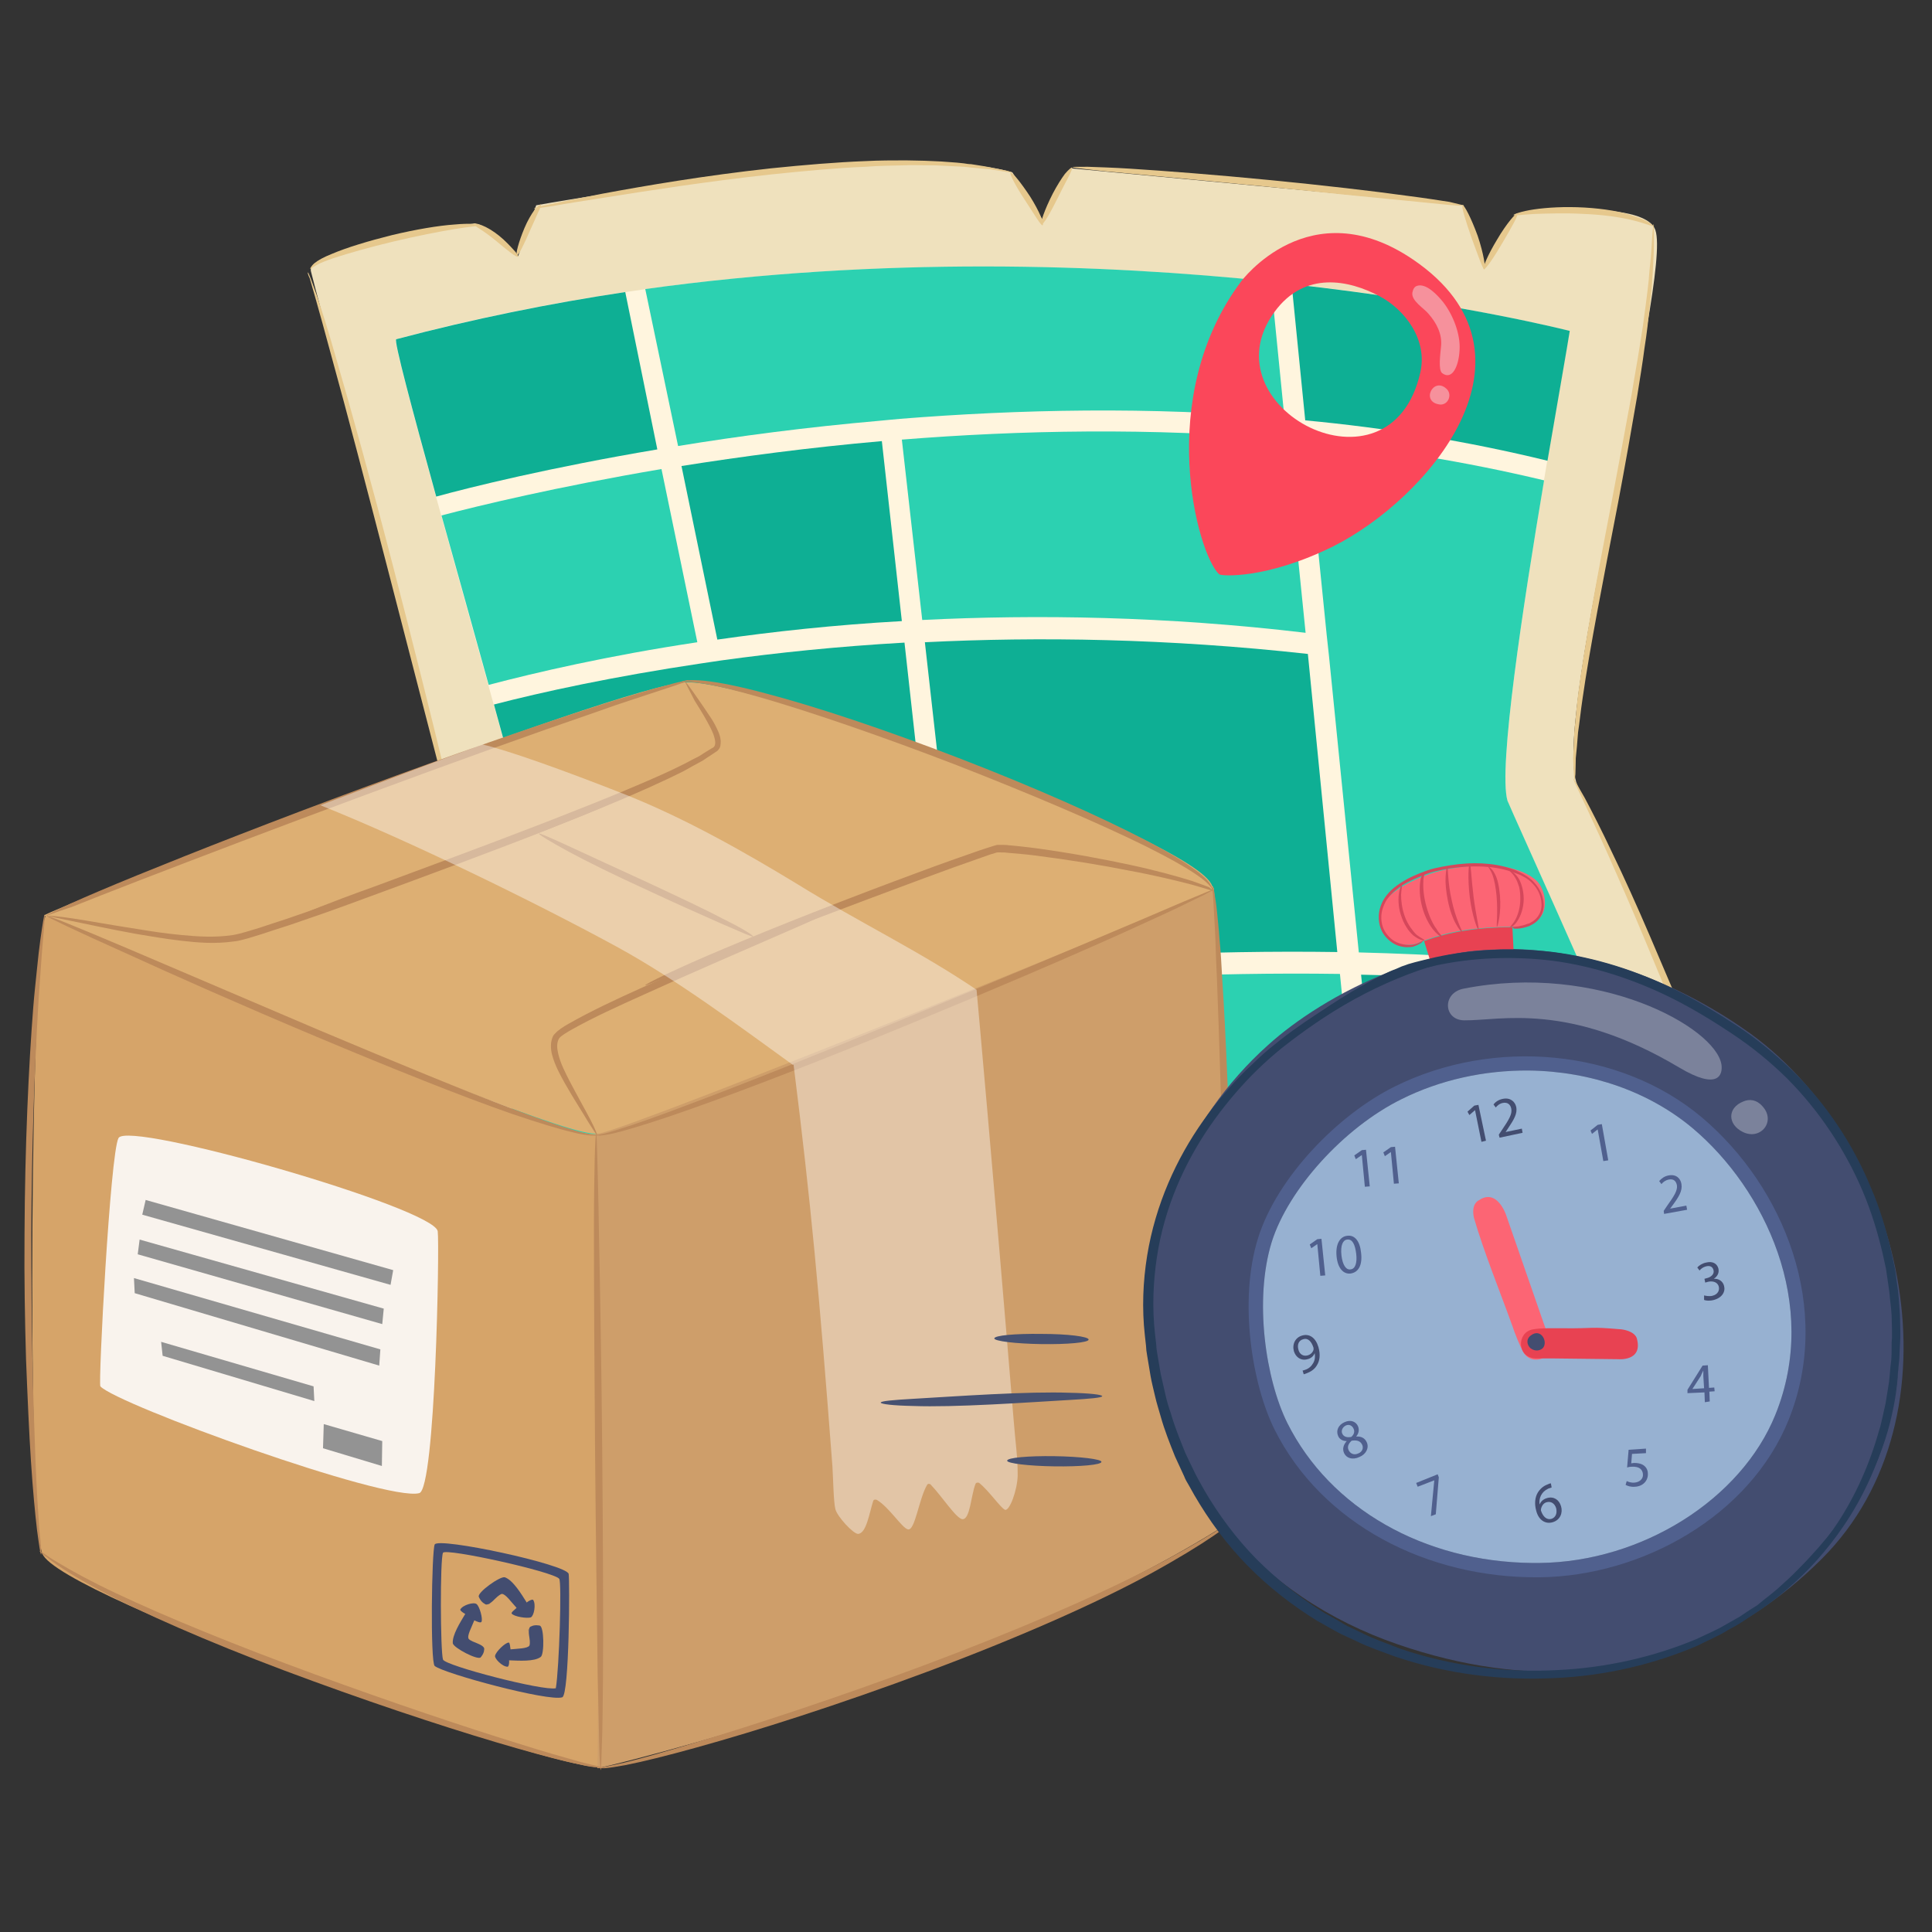<svg xmlns="http://www.w3.org/2000/svg" xmlns:xlink="http://www.w3.org/1999/xlink" id="Layer_1" x="0px" y="0px" viewBox="0 0 512 512" style="enable-background:new 0 0 512 512;" xml:space="preserve"><rect x="0" y="0" width="512" height="512" fill="#333333" stroke="none"/><style type="text/css">	.st0{fill:#EFE1BD;}	.st1{fill:#FFF5DE;}	.st2{fill:#2CD1B1;}	.st3{fill:#0EAF94;}	.st4{fill:#E6C88D;}	.st5{fill:#D6A469;}	.st6{fill:#CE9E6A;}	.st7{fill:#DDAF73;}	.st8{fill:#434D70;}	.st9{fill:#F9F3ED;}	.st10{fill:#939393;}	.st11{fill:#BD8A5B;}	.st12{opacity:0.4;fill:#FFFFFF;}	.st13{fill:#FB475A;}	.st14{opacity:0.4;fill:#EEFFFF;}	.st15{fill:#50608E;}	.st16{fill:#97B1D1;}	.st17{fill:#FC6574;}	.st18{fill:#E84252;}	.st19{fill:#D5475B;}	.st20{fill:#263D59;}	.st21{opacity:0.3;fill:#FFFFFF;}	.st22{fill:#465171;}</style><g>	<g>		<path class="st0" d="M108.9,370.8c3.3-17.5,14.4-132.5,14.4-141.8c0-6.5-36.5-139.6-40.9-157.1c-1.6-6.4,43.5-12.7,43.5-12.7   l11.4,8.7l4.8-13.5c0,0,97.4-17.5,126.2-8.7l8.1,12.7l7.4-13.8l104,9.8l5.5,16.9l8.9-14.7c0,0,33.6-4.2,36.5,4.4   c4.4,13.1-26.8,126.2-21,146.2c2.2,7.6,61.5,124.6,52,140.7C457.5,368.6,349,372.9,349,372.9l-7.7-14.2l-4.4,15.3l-131.7,5.5   l-7.7-16.4l-10,16.4C187.4,379.5,107,380.4,108.9,370.8z"></path>		<path class="st1" d="M399.5,212.2c-3.9-13.6,14.7-112.8,16.4-124.5c0,0-153.8-39.8-311,2.2c-1.7,0.5,37.1,134.3,37.1,139.1   c0,9.6-12.2,115.6-12.7,126c-0.5,8.5,302.7-1.6,322.1-16.1C455.9,335.5,400.3,215,399.5,212.2z"></path>		<g>			<path class="st2" d="M346,167.7c-37-4.4-71.3-4.9-101.6-3.4l-5.4-47.8c31.3-2.5,66.1-3.2,101.8-0.1L346,167.7z"></path>			<path class="st3" d="M416,87.7c-0.6,3.9-3,17.5-5.9,34.4c-21.3-5.2-42.9-8.7-64.2-10.7l-3.6-36.1C387.4,80.3,416,87.7,416,87.7z"></path>			<path class="st2" d="M340.4,110.8c-35.7-3.1-70.6-2.3-101.9,0.2c-1.8,0.2-3.6,0.3-5.3,0.5c-19.5,1.7-37.6,4.1-53.5,6.7L171,76.6    c62.9-8.7,121.6-6.6,165.8-2L340.4,110.8z"></path>			<path class="st3" d="M174.2,119.1c-28.5,4.8-49.5,10-58.6,12.5c-6.4-23.2-11.3-41.5-10.6-41.7c20.4-5.4,40.7-9.5,60.7-12.5    L174.2,119.1z"></path>			<path class="st3" d="M239,164.6c-17.9,1-34.2,2.8-48.9,4.9l-9.5-46c15.8-2.5,33.7-4.9,53.1-6.6L239,164.6z"></path>			<path class="st2" d="M184.8,170.2c-23.9,3.6-42.7,8-55.3,11.3c-4-14.5-8.5-30.5-12.5-44.9c9.9-2.6,30.6-7.6,58.3-12.3    L184.8,170.2z"></path>			<path class="st2" d="M359,297.6c-52.1,1.9-88.7,6.1-98.7,7.3l-4.8-42.7c30.7-2.8,64.8-4.6,99.6-4.1L359,297.6z"></path>			<path class="st3" d="M354.4,252.3c-34.7-0.5-68.9,1.3-99.6,4.2h0l-9.7-86.3c30.2-1.5,64.5-1,101.5,3.1L354.4,252.3z"></path>			<path class="st2" d="M260.3,356.4c-69.5,2.4-131.2,2.4-131-1.4c0.3-5.9,4.4-43.2,7.9-75.8c17.4-3.5,59.7-11.3,112.7-16.3    L260.3,356.4z"></path>			<path class="st3" d="M364.3,351c-30.3,2.2-65,4-98.2,5.2l-5.1-45.4c9.9-1.3,47-5.7,98.6-7.6L364.3,351z"></path>			<path class="st2" d="M451.4,338.9c-6,4.5-38.8,8.5-81.5,11.7l-4.8-47.6c22.4-0.7,47.4-1,73.9-0.4v0    C447.2,322.3,453,337.7,451.4,338.9z"></path>			<path class="st3" d="M436.7,297c-26.1-0.5-50.4-0.2-72.1,0.5l-3.9-39.2c20.4,0.4,40.9,1.6,61.1,3.9    C426.8,273.7,432,285.8,436.7,297z"></path>			<path class="st3" d="M137.8,273.5c2.3-22,4.2-40.8,4.2-44.6c0-1.7-4.9-19.7-11.1-42.2c12.7-3.3,31.5-7.4,55-10.9    c1.8-0.3,3.6-0.5,5.4-0.8c14.5-2,30.7-3.7,48.4-4.7l9.6,86.6C197.3,262.1,155.6,269.9,137.8,273.5z"></path>			<path class="st2" d="M419.2,256.4c-19.5-2.3-39.4-3.5-59.1-4l-7.9-78.5l-0.6-5.5l-5.2-51.5c20.8,2,41.9,5.4,62.8,10.4    c-5.6,33.3-12.2,76.3-9.7,84.9C399.9,213.3,408.8,232.9,419.2,256.4z"></path>		</g>		<g>			<g>				<g>					<g>						<path class="st4" d="M81.6,72.2c0.1,0,0.3,0.5,0.7,1.5c0.4,1,0.9,2.5,1.6,4.4c1.3,3.9,3.1,9.5,5.1,16.6       c4.1,14,9.5,33.5,15.1,55.1c5.6,21.6,10.5,41.2,13.9,55.4c1.7,7.1,3,12.9,3.9,16.9c0.4,2,0.8,3.6,1,4.6       c0.2,1.1,0.3,1.6,0.2,1.6c-0.1,0-0.2-0.5-0.5-1.6c-0.3-1-0.7-2.6-1.3-4.5c-1.1-3.9-2.6-9.7-4.4-16.7       c-3.7-14.2-8.7-33.7-14.3-55.3c-5.6-21.6-10.7-41.1-14.6-55.2c-1.9-7.1-3.5-12.8-4.6-16.7c-0.6-2-1-3.5-1.3-4.5       C81.6,72.8,81.5,72.2,81.6,72.2z"></path>					</g>				</g>			</g>			<g>				<g>					<g>						<path class="st4" d="M137.3,68c-0.3,0.4-2.9-1.7-6-4.3c-1.6-1.3-3-2.3-4.1-3c-1.1-0.7-1.8-1.2-1.7-1.4       c0.1-0.2,0.9-0.1,2.2,0.4c1.3,0.5,3,1.5,4.6,2.8c1.6,1.3,2.9,2.7,3.8,3.7C137,67.1,137.4,67.9,137.3,68z"></path>					</g>				</g>			</g>			<g>				<g>					<g>						<path class="st4" d="M276.3,59.7c-0.4,0.2-2.2-2.9-4.7-6.7c-2.5-3.8-4.2-7.1-3.8-7.3c0.4-0.2,2.7,2.6,5.2,6.4       c1.2,1.9,2.2,3.8,2.8,5.2C276.4,58.6,276.5,59.6,276.3,59.7z"></path>					</g>				</g>			</g>			<g>				<g>					<g>						<path class="st4" d="M393.4,71.4c-0.4,0.1-1.7-3.7-3.4-8.3c-1.6-4.6-2.8-8.5-2.4-8.7c0.4-0.2,2.3,3.4,4,8.1       C393.2,67.2,393.8,71.3,393.4,71.4z"></path>					</g>				</g>			</g>			<g>				<g>					<g>						<path class="st4" d="M143.3,54.2c0.2,0.1-0.1,0.9-0.7,2.1c-0.5,1.2-1.3,2.9-2.1,4.7c-1.6,3.7-3.1,6.8-3.5,6.6       c-0.4-0.2,0.4-3.4,2-7.2c0.8-1.9,1.8-3.6,2.6-4.7C142.5,54.6,143.2,54.1,143.3,54.2z"></path>					</g>				</g>			</g>			<g>				<g>					<g>						<path class="st4" d="M284.1,44.4c0.2,0.1-0.2,1-0.9,2.4c-0.7,1.4-1.7,3.2-2.7,5.3c-2.1,4.2-4,7.6-4.5,7.3       c-0.4-0.2,0.8-3.8,3-8.1c1.1-2.1,2.3-4,3.2-5.2C283.2,44.9,284,44.3,284.1,44.4z"></path>					</g>				</g>			</g>			<g>				<g>					<g>						<path class="st4" d="M402.1,56.6c0.4,0.3-1.5,3.6-3.9,7.7c-2.4,4.1-4.6,7.3-5,7c-0.4-0.2,1.1-3.8,3.6-7.9       C399.2,59.3,401.8,56.3,402.1,56.6z"></path>					</g>				</g>			</g>			<g>				<g>					<g>						<path class="st4" d="M127.3,59.7c0,0.2-2.6,0.3-6.8,1c-4.2,0.7-9.9,1.8-16.2,3.3c-6.3,1.5-11.9,3.1-15.9,4.4       c-2,0.7-3.6,1.3-4.6,1.9c-0.5,0.3-0.9,0.5-1.1,0.7c-0.2,0.2-0.3,0.3-0.4,0.3c-0.1,0-0.1-0.2,0.1-0.5c0.2-0.3,0.5-0.7,1-1.1       c1-0.8,2.5-1.6,4.5-2.4c4-1.7,9.6-3.4,16-5c6.3-1.5,12.2-2.5,16.5-2.8C124.6,59.1,127.3,59.4,127.3,59.7z"></path>					</g>				</g>			</g>			<g>				<g>					<g>						<path class="st4" d="M388,54.5c0,0.1-1.5,0-4.1-0.2c-2.6-0.3-6.4-0.6-11.1-1.1c-9.4-0.9-22.4-2.2-36.7-3.7       c-14.3-1.4-27.3-2.6-36.7-3.5c-4.7-0.4-8.5-0.8-11.1-1.1c-2.6-0.3-4.1-0.5-4.1-0.6c0-0.1,1.5-0.1,4.1-0.1       c2.6,0.1,6.5,0.2,11.2,0.5c9.4,0.6,22.5,1.6,36.8,3c14.4,1.4,27.3,2.9,36.7,4.2c4.7,0.6,8.5,1.2,11.1,1.6       C386.5,54.1,388,54.4,388,54.5z"></path>					</g>				</g>			</g>			<g>				<g>					<g>						<path class="st4" d="M268.2,45.7c0,0.1-1.8-0.2-5-0.7c-0.8-0.2-1.7-0.2-2.7-0.3c-1-0.1-2-0.2-3.2-0.3       c-0.6-0.1-1.1-0.1-1.8-0.2c-0.6,0-1.2-0.1-1.9-0.1c-1.3-0.1-2.7-0.1-4.1-0.2c-1.4-0.1-2.9-0.1-4.5-0.1c-1.6,0-3.2-0.1-4.9,0       c-3.4,0.1-7,0.1-10.8,0.4c-7.6,0.3-15.9,1.1-24.7,2c-17.5,1.9-33.2,4.4-44.6,6.2c-5.7,0.9-10.3,1.6-13.5,2.2       c-3.2,0.5-5,0.7-5,0.6c0-0.1,1.7-0.6,4.9-1.2c3.2-0.7,7.7-1.6,13.4-2.7c11.3-2.1,27.1-4.8,44.6-6.7c8.8-0.9,17.1-1.6,24.8-1.9       c3.8-0.2,7.5-0.2,10.9-0.2c1.7,0,3.3,0.1,4.9,0.1c1.6,0.1,3.1,0.1,4.5,0.2c1.4,0.1,2.8,0.2,4.1,0.3c0.6,0.1,1.3,0.1,1.9,0.2       c0.6,0.1,1.2,0.2,1.8,0.2c1.1,0.2,2.2,0.3,3.2,0.5c1,0.2,1.9,0.3,2.6,0.5C266.5,45.1,268.3,45.6,268.2,45.7z"></path>					</g>				</g>			</g>			<g>				<g>					<g>						<path class="st4" d="M438.1,59.9c-0.1,0.2-2-0.7-5.3-1.5c-3.2-0.8-7.8-1.5-13-1.7c-5.1-0.3-9.8-0.1-13.2,0       c-3.4,0.2-5.4,0.5-5.5,0.3c-0.1-0.2,2-1,5.4-1.5c3.4-0.5,8.1-0.8,13.4-0.5c5.2,0.3,10,1.1,13.2,2.3       C436.5,58.3,438.2,59.7,438.1,59.9z"></path>					</g>				</g>			</g>			<g>				<g>					<g>						<path class="st4" d="M470,347.8c-0.2,0,0.5-2.1,0.2-5.9c-0.2-3.8-1.3-9.3-3.2-15.9c-1.9-6.6-4.8-14.3-8.2-22.7       c-3.4-8.4-7.5-17.5-11.6-27.2c-4.1-9.7-7.9-18.9-11.4-27.3c-3.5-8.4-6.8-15.9-9.6-22.2c-2.8-6.3-5.2-11.3-6.8-14.8       c-0.8-1.7-1.5-3.1-1.9-4c-0.4-0.9-0.6-1.4-0.6-1.5c0.1,0,0.3,0.4,0.9,1.3c0.5,0.9,1.2,2.2,2.2,3.9c1.8,3.4,4.4,8.4,7.3,14.6       c3,6.2,6.4,13.7,10,22.1c3.6,8.4,7.5,17.6,11.6,27.3c4,9.7,8.1,18.8,11.5,27.3c3.4,8.5,6.1,16.3,7.9,22.9       c1.8,6.7,2.7,12.3,2.8,16.2c0,1.9-0.1,3.5-0.4,4.5C470.3,347.4,470.1,347.9,470,347.8z"></path>					</g>				</g>			</g>			<g>				<g>					<g>						<path class="st4" d="M417.3,206.8c-0.1,0-0.1-0.5-0.2-1.5c-0.1-1-0.1-2.5-0.2-4.4c0.1-1.9,0.2-4.2,0.3-6.9       c0.3-2.7,0.5-5.7,0.9-9.1c1.7-13.4,5.1-31.7,9-51.9c1.9-10.1,3.7-19.7,5.3-28.5c0.7-4.4,1.5-8.6,2.1-12.5       c0.3-2,0.6-3.8,0.9-5.7c0.2-1.8,0.5-3.6,0.7-5.2c0.2-1.7,0.4-3.3,0.6-4.8c0.2-1.5,0.3-2.9,0.4-4.3c0.3-2.7,0.5-4.9,0.6-6.8       c0.1-1.9,0.2-3.3,0.3-4.3c0.1-1,0.2-1.5,0.2-1.5c0.1,0,0.1,0.5,0.1,1.5s0,2.5,0,4.4c0,1.9-0.2,4.2-0.3,6.9       c-0.1,1.3-0.2,2.8-0.3,4.3c-0.2,1.5-0.3,3.1-0.5,4.8c-0.2,1.7-0.4,3.4-0.6,5.3c-0.2,1.8-0.5,3.7-0.8,5.7       c-0.5,3.9-1.2,8.1-1.9,12.5c-1.5,8.8-3.2,18.4-5.1,28.5c-3.9,20.2-7.5,38.5-9.4,51.8c-0.5,3.3-0.8,6.4-1.2,9       c-0.2,2.7-0.4,5-0.6,6.8c0,1.9-0.1,3.3-0.1,4.3C417.4,206.2,417.3,206.8,417.3,206.8z"></path>					</g>				</g>			</g>			<g>				<g>					<g>						<path class="st4" d="M108.6,372.4c-0.1,0-0.1-0.5,0-1.5c0-1,0.1-2.4,0.2-4.2c0.2-3.7,0.7-8.9,1.3-15.5       c0.7-6.5,1.4-14.3,2.3-22.9c0.9-8.6,1.6-18.1,2.5-28c1.9-19.9,4-37.9,5.5-50.9c0.8-6.5,1.4-11.8,1.9-15.4       c0.5-3.6,0.8-5.6,0.9-5.6c0.1,0,0.1,0.5,0,1.5c0,1-0.1,2.4-0.3,4.2c-0.3,3.7-0.7,8.9-1.4,15.5c-1.3,13-3.1,31-5,50.9       c-1,9.9-1.7,19.4-2.7,28c-0.9,8.6-1.9,16.4-2.7,22.9c-0.8,6.5-1.4,11.8-1.9,15.4C109,370.4,108.7,372.4,108.6,372.4z"></path>					</g>				</g>			</g>			<g>				<g>					<g>						<path class="st4" d="M205.1,380.2c-0.2,0.1-0.9-0.7-1.8-2.2c-0.9-1.5-1.9-3.6-2.9-5.9c-1-2.3-1.9-4.4-2.6-6       c-0.7-1.5-1.1-2.5-0.9-2.6c0.2-0.1,0.9,0.6,1.9,2.1c1,1.4,2.1,3.5,3.1,5.9c1,2.4,1.8,4.5,2.4,6.1       C205,379.1,205.3,380.1,205.1,380.2z"></path>					</g>				</g>			</g>			<g>				<g>					<g>						<path class="st4" d="M348.7,372.7c-0.2,0.1-0.9-0.5-1.6-1.8c-0.7-1.2-1.6-3-2.4-4.9c-0.9-1.9-1.6-3.7-2.2-5       c-0.5-1.3-0.9-2.1-0.7-2.2c0.2-0.1,0.9,0.4,1.7,1.6c0.8,1.2,1.8,2.9,2.7,4.9c0.9,2,1.5,3.8,2,5.1       C348.7,371.7,348.9,372.5,348.7,372.7z"></path>					</g>				</g>			</g>			<g>				<g>					<g>						<path class="st4" d="M197.4,363.5c0.4,0.3-1.6,3.8-4.2,8.2c-2.6,4.3-4.9,7.7-5.4,7.5c-0.4-0.2,1.3-4,3.9-8.4       C194.4,366.4,197,363.2,197.4,363.5z"></path>					</g>				</g>			</g>			<g>				<g>					<g>						<path class="st4" d="M340.2,359.1c0.2,0.1,0.1,1-0.1,2.4c-0.2,1.4-0.6,3.4-1.2,5.6c-0.6,2.2-1.4,4.1-2.2,5.4       c-0.8,1.3-1.5,1.9-1.7,1.8c-0.2-0.1,0.1-1,0.6-2.3c0.5-1.3,1.1-3.2,1.7-5.3c0.6-2.1,1.1-4.1,1.7-5.5       C339.4,359.9,339.9,359,340.2,359.1z"></path>					</g>				</g>			</g>			<g>				<g>					<g>						<path class="st4" d="M188,378.9c0,0.1-1.1,0.3-3.1,0.4c-2,0.2-4.9,0.3-8.6,0.4c-7.2,0.2-17.2,0.3-28.3-0.2       c-11-0.6-21-1.6-28.1-3.2c-1.8-0.5-3.4-0.8-4.8-1.2c-1.4-0.5-2.6-0.8-3.5-1.2c-1.9-0.9-2.8-1.4-2.8-1.5c0.1-0.1,1.1,0.2,3,0.9       c0.9,0.3,2.2,0.6,3.5,0.9c1.4,0.4,3,0.6,4.7,1c7.1,1.3,17,2.1,28,2.7c11,0.5,21,0.6,28.2,0.7C183.5,378.7,188,378.7,188,378.9       z"></path>					</g>				</g>			</g>			<g>				<g>					<g>						<path class="st4" d="M335.7,374c0,0.1-1.8,0.3-5.1,0.6c-3.3,0.3-8.1,0.6-14,1c-11.8,0.7-28.2,1.6-46.3,2.3       c-18.1,0.8-34.4,1.3-46.3,1.7c-5.9,0.2-10.7,0.3-14,0.3c-3.3,0-5.2,0-5.2-0.1c0-0.1,1.8-0.3,5.1-0.6c3.3-0.2,8.1-0.5,14-0.9       c11.8-0.6,28.2-1.4,46.3-2.1c18.1-0.7,34.4-1.4,46.3-1.8c5.9-0.2,10.7-0.4,14-0.5C333.9,373.9,335.7,373.9,335.7,374z"></path>					</g>				</g>			</g>			<g>				<g>					<g>						<path class="st4" d="M470.7,342c0,0,0.2,0.4,0.2,1.3c0,0.9-0.1,2.3-0.9,3.8c-0.7,1.6-2.1,3.2-3.9,4.8c-1.9,1.5-4.2,3-6.9,4.4       c-5.4,2.7-12.1,5.1-19.8,7.1c-7.6,2-16.2,3.7-25.2,5c-4.5,0.6-8.9,1.2-13.2,1.5c-2.1,0.2-4.3,0.3-6.3,0.4       c-2,0.2-4.1,0.3-6,0.5c-7.8,0.6-14.9,1.3-20.8,1.7c-5.9,0.4-10.8,0.6-14.1,0.7c-1.7,0-3,0-3.8-0.1c-0.9,0-1.3-0.1-1.3-0.2       c0-0.1,1.8-0.2,5.2-0.4c3.3-0.2,8.1-0.6,14-1.2c5.9-0.6,13-1.3,20.8-2.1c2-0.2,4-0.4,6-0.5c2.1-0.2,4.1-0.3,6.3-0.5       c4.2-0.4,8.6-0.9,13.1-1.6c8.9-1.3,17.4-2.9,25-4.8c7.6-1.9,14.3-4.1,19.6-6.6c2.7-1.3,5-2.6,6.8-4c1.8-1.4,3.2-2.9,4-4.3       c0.8-1.4,1-2.7,1.1-3.5C470.7,342.5,470.7,342,470.7,342z"></path>					</g>				</g>			</g>		</g>	</g>	<g>		<path class="st5" d="M158.9,468.3c-13.7,0.5-143.4-45.2-147.7-56.6c-4.2-11.3-3.1-163.3,1-169.2c0.3-0.1,0.1-0.1,1.1,0.4   c52.9,23.3,140.8,61.6,145.4,57.3c0,0,0,0.4,0.1,1C158.7,321.7,160.2,467.4,158.9,468.3z"></path>		<g>			<path class="st6" d="M321.7,235.5L321.7,235.5c-64,27.4-163.7,65.1-163.9,65.1c-0.1,0.2,1.1,156.6,0.5,168    c0.2,0.2,104.4-24.6,167.6-65.2C332,399.5,322.1,237.2,321.7,235.5z"></path>			<path class="st7" d="M321.7,235.5c-0.1-0.3-0.3-0.6-0.5-0.8c-4.2-12-119.4-53.9-139-53.9c-17.1,0-169.7,60.5-170.5,61.8    c0,0.1,1.1,0.5,1.5,0.6c135.1,58.2,142.3,57.4,145.5,57.2C167.3,299.2,321.7,236.8,321.7,235.5L321.7,235.5z"></path>		</g>		<g>			<g>				<path class="st8" d="M141.3,424c-0.2-0.3-1.5,0.4-1.7,0.7c-1.4-2.2-3.6-5.9-5.8-6.7c-1.2-0.4-7.5,4.1-6.9,5.2     c0,0,0.5,1.3,1.5,1.8c0.8,0.8,2.3-0.8,2.8-1.3c0.9-0.9,1.6-1.3,1.8-1.3c1,0,2.5,2.2,3.9,3.7c-0.5,0.5-1.5,1.2-1.3,1.5     c0.5,0.8,4.1,1.4,5.1,1C141.5,428.2,142.1,425.2,141.3,424z"></path>				<path class="st8" d="M129.4,425.1c0.2,0,0.4-0.1,0.5-0.3L129.4,425.1z"></path>			</g>			<g>				<path class="st8" d="M134.5,441.7c0.4,0,0.5-1.4,0.4-1.7c2.6,0.1,6.7,0.4,8.4-0.9c1-0.7,0.9-8.2-0.3-8.3c0,0-1.3-0.3-2.2,0.2     c-1,0.2-0.6,2.3-0.5,3c0.2,1.2,0.1,1.9,0,2.1c-0.5,0.8-3.1,0.8-5,1c-0.1-0.7-0.2-1.9-0.5-1.8c-0.9,0-3.4,2.4-3.6,3.5     C131,439.5,133.1,441.7,134.5,441.7z"></path>				<path class="st8" d="M140.1,431.7c-0.1,0.2-0.1,0.3-0.1,0.6L140.1,431.7z"></path>			</g>			<g>				<path class="st8" d="M122,426.5c-0.2,0.3,1,1.1,1.3,1.2c-1.3,2.2-3.5,5.6-3.3,7.8c0.2,1.2,6.7,4.6,7.4,3.7c0,0,0.9-1,0.9-2     c0.3-1-1.7-1.6-2.3-1.9c-1.1-0.4-1.7-0.8-1.8-1c-0.5-0.8,0.8-3.1,1.5-4.9c0.6,0.3,1.7,0.8,1.9,0.4c0.4-0.8-0.5-4.1-1.3-4.7     C125.6,424.5,122.7,425.3,122,426.5z"></path>				<path class="st8" d="M128.1,436.2c-0.1-0.1-0.3-0.2-0.4-0.3L128.1,436.2z"></path>			</g>			<path class="st8" d="M150.7,417.1c-0.5-2.5-34.5-9.8-35.5-7.8c-0.8,1.7-1.2,31.2,0,32.2c2.4,2,30.2,9.5,33.8,8.3    C150.9,449.2,151,418.6,150.7,417.1z M147.3,447.4c-3.3,0.8-29.4-6-29.9-7.6c-0.7-2.1-0.8-26.7,0-28.3c0.7-1.3,29.3,5,30.8,6.9    C148.9,419.1,148.2,442.1,147.3,447.4z"></path>		</g>		<g>			<path class="st9" d="M31.4,301.6c-2.2,4.1-5.4,65.1-4.8,65.8c4.6,4.9,75.6,30.6,84.5,28.3c4.3-1.1,5.4-65.8,4.9-69.4    C115.1,320.1,33.9,296.8,31.4,301.6z"></path>			<polygon class="st10" points="38.6,318 104.2,336.6 103.5,340.5 37.7,321.9    "></polygon>			<polygon class="st10" points="37,328.5 101.7,346.8 101.3,350.9 36.5,332.4    "></polygon>			<polygon class="st10" points="35.5,338.7 100.8,357.6 100.5,361.9 35.7,342.7    "></polygon>			<polygon class="st10" points="42.7,355.6 83.1,367.4 83.3,371.3 43.1,359.3    "></polygon>			<polygon class="st10" points="101.3,381.9 85.8,377.4 85.6,383.8 101.2,388.5    "></polygon>		</g>		<g>			<g>				<g>					<g>						<path class="st11" d="M10.9,412c-0.1,0-0.2-0.6-0.4-1.7c-0.2-1.1-0.4-2.8-0.7-4.9c-0.5-4.3-1.1-10.5-1.6-18.2       c-0.5-7.7-0.9-16.8-1.3-27c-0.3-10.2-0.5-21.3-0.4-33.1c0.1-23.5,1.1-44.7,2.3-60c0.3-3.8,0.7-7.3,1-10.3       c0.3-3,0.6-5.7,0.9-7.8c0.6-4.3,1-6.6,1.1-6.6c0.1,0,0.1,0.6,0,1.7c-0.1,1.1-0.2,2.8-0.4,4.9c-0.2,2.1-0.4,4.8-0.6,7.8       c-0.2,3-0.5,6.5-0.7,10.3c-0.9,15.3-1.7,36.5-1.8,59.9c0,11.7,0.1,22.9,0.3,33c0.2,10.1,0.5,19.3,0.8,27       c0.3,7.7,0.7,13.9,1,18.2C10.9,409.6,11,412,10.9,412z"></path>					</g>				</g>			</g>			<g>				<g>					<g>						<path class="st11" d="M159.2,469.1c-0.1,0-0.3-2.4-0.4-6.6c-0.1-4.3-0.2-10.4-0.4-18.1c-0.2-15.3-0.5-36.3-0.7-59.6       c-0.2-23.3-0.3-44.3-0.3-59.6c0-7.6,0.1-13.8,0.2-18.1c0.1-4.3,0.3-6.6,0.4-6.6c0.1,0,0.2,2.4,0.3,6.6       c0.1,4.3,0.3,10.4,0.4,18.1c0.3,15.2,0.7,36.3,0.9,59.6c0.2,23.3,0.3,44.3,0.2,59.6c-0.1,7.6-0.1,13.8-0.3,18.1       C159.4,466.7,159.3,469.1,159.2,469.1z"></path>					</g>				</g>			</g>			<g>				<g>					<g>						<path class="st11" d="M326.9,402.1c-0.1,0-0.3-2.3-0.4-6.6c-0.1-4.2-0.3-10.4-0.5-17.9c-0.4-15.1-1-36.1-1.6-59.1       c-0.7-23.1-1.3-44-1.9-59.1c-0.2-3.8-0.3-7.2-0.4-10.2c-0.1-3-0.3-5.6-0.4-7.7c-0.1-2.1-0.2-3.7-0.3-4.9       c-0.1-1.1-0.1-1.7,0-1.7c0.1,0,0.2,0.6,0.4,1.7c0.2,1.1,0.5,2.7,0.7,4.8c0.2,2.1,0.5,4.7,0.7,7.7c0.3,3,0.5,6.4,0.7,10.2       c1,15.1,1.8,36,2.5,59.1c0.7,23.1,1,44,1,59.2c0,7.6,0,13.7-0.1,18C327.1,399.8,327,402.1,326.9,402.1z"></path>					</g>				</g>			</g>			<g>				<g>					<g>						<path class="st11" d="M160,468.4c0,0-0.6,0.1-1.7,0c-1.1-0.1-2.7-0.3-4.7-0.8c-4-0.8-9.7-2.3-16.7-4.3       c-14-4-33.2-10.2-54-17.8c-20.9-7.6-39.4-15.4-52.5-22c-6.5-3.3-11.6-6.3-15-8.6c-0.8-0.6-1.6-1.1-2.2-1.6       c-0.6-0.5-1.1-0.9-1.6-1.2c-0.8-0.7-1.2-1.1-1.2-1.1c0-0.1,0.5,0.2,1.4,0.8c0.4,0.3,1,0.7,1.6,1.1c0.7,0.4,1.4,0.9,2.3,1.4       c3.5,2.1,8.6,4.9,15.2,8c13.1,6.2,31.7,13.8,52.5,21.4c20.8,7.6,39.9,14,53.8,18.3c6.9,2.2,12.6,3.8,16.5,4.9       c2,0.5,3.5,0.9,4.5,1.1C159.4,468.3,160,468.4,160,468.4z"></path>					</g>				</g>			</g>			<g>				<g>					<g>						<path class="st11" d="M158.5,468.4c0,0,0.2,0,0.5,0c0.3,0,0.8-0.1,1.3-0.2c1.2-0.2,2.9-0.6,5.2-1.1c4.5-1.1,10.9-2.9,18.8-5.3       c15.8-4.8,37.4-11.8,60.9-20.6c23.5-8.8,44.4-17.8,59-25.3c7.3-3.7,13.1-7.1,17-9.5c3.9-2.4,6-3.9,6.1-3.7       c0,0.1-0.4,0.5-1.4,1.2c-1,0.8-2.4,1.8-4.3,3.1c-3.8,2.6-9.5,6.1-16.8,10.1c-14.5,7.9-35.4,17.1-59,25.9       c-23.6,8.8-45.3,15.7-61.2,20.1c-7.9,2.2-14.4,3.8-19,4.7c-2.3,0.4-4,0.7-5.3,0.8c-0.6,0-1.1,0-1.4,0       C158.6,468.6,158.5,468.4,158.5,468.4z"></path>					</g>				</g>			</g>			<g>				<g>					<g>						<path class="st11" d="M158,300.9c0,0.1-0.6,0.1-1.6,0c-1.1-0.1-2.6-0.3-4.5-0.8c-3.9-0.9-9.4-2.6-16.2-4.9       c-13.5-4.7-31.7-12-51.7-20.4c-20-8.4-38-16.4-50.9-22.3c-6.5-2.9-11.7-5.3-15.3-7c-3.6-1.7-5.6-2.7-5.5-2.8       c0.1-0.1,2.1,0.6,5.8,2.1c3.7,1.5,9,3.7,15.6,6.5c13.1,5.6,31.2,13.3,51.1,21.8c20,8.4,38.1,15.9,51.4,20.9       c6.6,2.5,12.1,4.4,15.9,5.5c1.9,0.6,3.4,0.9,4.4,1.1C157.5,300.7,158,300.8,158,300.9z"></path>					</g>				</g>			</g>			<g>				<g>					<g>						<path class="st11" d="M321.4,236.3c-0.1,0,0-0.6-0.6-1.3c-0.6-0.8-1.7-1.8-3.3-2.9c-3.1-2.2-8-4.9-14.2-8       c-12.4-6.1-30-13.6-49.7-21.3c-19.7-7.6-37.8-13.8-51.1-17.7c-6.6-1.9-12.1-3.3-15.9-3.9c-1.9-0.3-3.4-0.5-4.4-0.5       c-1,0-1.5,0-1.6,0c0-0.1,0.5-0.3,1.5-0.4c1-0.1,2.6-0.1,4.5,0.1c3.9,0.4,9.4,1.5,16.1,3.3c13.4,3.5,31.7,9.6,51.4,17.2       c19.7,7.6,37.3,15.4,49.6,21.8c6.2,3.2,11,6.2,14.1,8.6c1.5,1.2,2.6,2.3,3.1,3.3C321.6,235.6,321.4,236.3,321.4,236.3z"></path>					</g>				</g>			</g>			<g>				<g>					<g>						<path class="st11" d="M12.2,242.7c0-0.1,0.5-0.4,1.6-0.9c1.1-0.6,2.7-1.3,4.8-2.3c4.2-1.9,10.3-4.5,17.9-7.6       c15.2-6.2,36.4-14.5,59.9-23.2c23.5-8.7,45-16.2,60.6-21.2c3.9-1.3,7.5-2.4,10.6-3.3c3.1-0.9,5.8-1.8,8-2.3       c2.2-0.6,3.9-1.1,5.1-1.3c1.2-0.3,1.8-0.4,1.8-0.3c0,0.1-0.6,0.3-1.7,0.7s-2.8,1-5,1.7c-2.2,0.7-4.8,1.6-7.9,2.6       c-3.1,1-6.6,2.2-10.5,3.6c-15.5,5.3-36.9,13-60.4,21.7c-23.5,8.7-44.7,16.8-60,22.7c-7.7,3-13.9,5.4-18.1,7.1       C14.5,241.8,12.2,242.8,12.2,242.7z"></path>					</g>				</g>			</g>			<g>				<g>					<g>						<path class="st11" d="M157.5,300.8c0,0,0.2,0,0.5,0c0.3,0,0.7-0.1,1.3-0.2c1.1-0.2,2.8-0.7,4.9-1.4c4.3-1.3,10.4-3.5,17.8-6.3       c15-5.6,35.5-13.8,58.1-23.1c22.6-9.3,42.9-17.8,57.7-24.1c7.4-3.1,13.3-5.7,17.4-7.4c2.1-0.9,3.7-1.5,4.8-2       c1.1-0.4,1.7-0.6,1.7-0.6c0,0.1-0.5,0.4-1.6,0.9c-1,0.6-2.6,1.3-4.6,2.3c-4,2-9.9,4.7-17.2,8c-14.6,6.6-34.9,15.3-57.5,24.6       c-22.6,9.3-43.2,17.3-58.3,22.6c-7.6,2.7-13.7,4.6-18.1,5.8c-2.2,0.6-3.9,0.9-5.1,1c-0.6,0.1-1.1,0-1.4,0       C157.6,300.9,157.5,300.8,157.5,300.8z"></path>					</g>				</g>			</g>		</g>		<g>			<g>				<g>					<path class="st11" d="M321.7,236.1c-0.1,0.1-2.1-0.6-6-1.7c-3.9-1-9.5-2.4-16.6-3.7c-7-1.4-15.5-2.8-24.9-4      c-2.3-0.3-4.8-0.5-7.2-0.7c-0.6-0.1-1.2-0.1-1.8-0.1l-0.5,0c-0.1,0-0.3,0-0.4,0c-0.1,0-0.5,0.1-0.7,0.2      c-1.2,0.3-2.4,0.8-3.6,1.2c-4.9,1.7-9.9,3.5-15,5.4c-20.5,7.6-39.1,14.7-52.4,19.9c-6.7,2.6-12.1,4.8-15.8,6.3      c-3.7,1.5-5.8,2.4-5.8,2.2c-0.1-0.1,1.9-1.2,5.5-2.9c3.6-1.7,8.9-4.1,15.6-6.9c13.3-5.6,31.7-12.9,52.3-20.5      c5.1-1.9,10.2-3.7,15.1-5.4c1.2-0.4,2.4-0.8,3.7-1.2c0.4-0.1,0.6-0.2,1.1-0.3c0.3,0,0.4,0,0.6,0l0.5,0c0.6,0,1.3,0,1.9,0.1      c2.5,0.2,4.9,0.5,7.3,0.8c9.5,1.3,17.9,2.9,24.9,4.4c7,1.5,12.7,3.1,16.5,4.3c1.9,0.7,3.4,1.2,4.4,1.6      C321.2,235.8,321.7,236,321.7,236.1z"></path>				</g>			</g>		</g>		<g>			<g>				<g>					<path class="st11" d="M221.1,241c0.1,0.1-1.3,0.8-3.9,2c-2.5,1.2-6.2,2.8-10.8,4.8c-9.1,4-21.8,9.4-35.6,15.7      c-6.9,3.1-13.5,6.1-19.2,9.3c-0.7,0.4-1.4,0.8-2,1.2c-0.6,0.4-1.3,0.9-1.5,1.3c-0.6,1.1-0.5,2.5-0.2,3.8c0.6,2.7,1.9,5.1,3,7.3      c2.3,4.4,4.3,7.9,5.6,10.4c1.3,2.5,1.8,3.9,1.7,4c-0.1,0.1-0.9-1.3-2.4-3.6c-1.4-2.4-3.6-5.7-6.1-10.1      c-1.2-2.2-2.6-4.6-3.4-7.6c-0.2-0.7-0.3-1.6-0.3-2.4c0-0.8,0.2-1.8,0.6-2.6c0.1-0.2,0.3-0.4,0.5-0.6c0.2-0.2,0.3-0.3,0.5-0.5      c0.3-0.3,0.7-0.5,1-0.8c0.7-0.5,1.4-0.9,2.1-1.3c5.8-3.3,12.4-6.4,19.3-9.5c13.9-6.3,26.6-11.5,35.9-15.2      c4.6-1.8,8.4-3.3,11-4.2C219.5,241.3,221,240.9,221.1,241z"></path>				</g>			</g>		</g>		<g>			<g>				<g>					<path class="st11" d="M181.6,180.7c0.1-0.1,1.3,1.5,3.3,4.4c1,1.4,2.2,3.2,3.6,5.3c0.7,1.1,1.3,2.2,1.9,3.6      c0.3,0.7,0.5,1.4,0.6,2.3c0,0.4,0,0.9-0.1,1.4c-0.1,0.5-0.4,0.9-0.8,1.3c-0.7,0.5-1.4,0.9-2.1,1.4c-0.7,0.4-1.4,1-2.2,1.4      c-1.5,0.8-3.1,1.7-4.7,2.6c-1.7,0.8-3.4,1.7-5.2,2.5c-1.8,0.8-3.6,1.7-5.5,2.5c-7.6,3.4-16.1,6.8-25,10.3      c-17.9,6.9-34.2,12.6-46.1,16.6c-5.9,2-10.8,3.6-14.1,4.7c-3.3,1.1-5.2,1.6-5.3,1.5c0-0.1,1.7-0.9,5-2.2      c3.3-1.3,8-3.1,13.9-5.2c11.8-4.4,28-10.3,45.8-17.2c8.9-3.5,17.4-6.8,25-10.1c1.9-0.8,3.7-1.6,5.5-2.4      c1.8-0.8,3.5-1.6,5.1-2.4c1.7-0.8,3.2-1.7,4.7-2.4c0.8-0.4,1.4-0.9,2.1-1.3c0.7-0.4,1.4-0.9,2-1.2c0.9-0.6,0.5-2.2,0.1-3.4      c-0.5-1.3-1.1-2.4-1.7-3.5c-1.2-2.2-2.4-4-3.3-5.5C182.4,182.4,181.5,180.7,181.6,180.7z"></path>				</g>			</g>		</g>		<g>			<g>				<g>					<path class="st11" d="M167.2,210.2c0,0.1-0.5,0.4-1.4,0.9c-1,0.5-2.4,1.2-4.3,2c-3.7,1.7-9.2,3.9-16,6.6      c-13.6,5.4-32.5,12.4-53.5,20.1c-5.2,1.9-10.4,3.7-15.4,5.4c-2.5,0.8-5,1.6-7.4,2.4c-1.2,0.4-2.4,0.7-3.6,1.1      c-1.2,0.3-2.4,0.7-3.7,0.8c-5,0.7-9.6,0.3-13.9-0.2c-4.3-0.5-8.3-1.2-11.9-1.8c-7.2-1.3-13-2.6-17-3.4c-4-0.8-6.2-1.3-6.2-1.4      c0-0.1,0.6,0,1.7,0.1c1.1,0.1,2.7,0.3,4.7,0.6c4,0.6,9.9,1.7,17.1,2.8c3.6,0.6,7.5,1.2,11.8,1.6c4.2,0.4,8.8,0.7,13.5,0      c2.3-0.4,4.6-1.2,7-1.9c2.4-0.8,4.8-1.6,7.3-2.4c5-1.7,10.1-3.5,15.3-5.4c20.9-7.6,39.9-14.6,53.6-19.6      c6.9-2.5,12.4-4.6,16.2-6C165,211,167.1,210.1,167.2,210.2z"></path>				</g>			</g>		</g>		<g>			<g>				<g>					<path class="st11" d="M199.6,248.2c-0.1,0.2-3.3-1.2-8.6-3.5c-5.2-2.3-12.4-5.5-20.3-9.2c-7.9-3.6-15-7.1-20-9.8      c-5-2.7-8-4.6-7.9-4.8c0.1-0.2,3.3,1.2,8.5,3.6c5.2,2.4,12.3,5.7,20.2,9.3c7.9,3.7,15,7,20.1,9.7      C196.7,246,199.7,247.9,199.6,248.2z"></path>				</g>			</g>		</g>		<path class="st12" d="M268.6,376c-5.4-65.5-9.8-113.7-9.8-113.7c-15.2-10.3-31-17.8-47.5-28c-14.3-8.7-29.9-17.5-45.5-23.7   c-16.7-6.6-31.4-11.8-37.9-13.3c-14.4,5.2-27.7,10.3-43,16.1c23.8,9.5,57.9,26.2,79.1,37.8c15.3,8.4,32,20.8,46.1,31   c0.1,0,0.1,0,0.2-0.1c4.6,36.7,6.8,60.4,10.3,106.5c0.2,3.2,0.3,9.6,0.8,11.4c0.5,1.9,4.7,6.5,6,6.5c2.2-0.1,3-5.6,4-8.7   c0.1-0.4,0.6-0.5,1-0.3c3.3,2,6.6,7.4,8.2,7.8c1.9,0.5,2.9-8.1,5.1-11.8c0.2-0.4,0.8-0.3,1,0c2.9,3,6.8,9.1,8.4,9.1   c2,0,2.2-6.2,3.4-9.3c0.1-0.4,0.7-0.5,1-0.3c2.6,2.1,5.6,6.5,6.8,7.1c1.2,0.5,3.3-5.1,3.4-9.1C269.7,385.8,269.1,382.5,268.6,376z   "></path>	</g>	<g>		<path class="st13" d="M374.5,68.8c-27.5-18.7-45.6,5.8-45.6,5.8c-23,30.7-11.6,72.3-5.8,77.6c0.6,0.5,12.6,1.3,30.2-7.4   C378.1,132.4,411.5,94,374.5,68.8z M337.8,82.6c8-10.9,19.7-8.4,27.8-4.1c6.6,3.5,12.8,11.4,10.8,20.2   C368.5,133.8,319.2,107.9,337.8,82.6z"></path>		<g>			<path class="st14" d="M375.4,75.8c2.5-1,5.7,2.6,7,4.2c2.6,3.3,4.7,8.5,4.4,12.8c-0.2,4.1-1.9,8.1-4.6,6.1    c-1.1-0.8-0.5-5.1-0.3-7.2c0.3-3.2-1.2-6.1-3.3-8.5c-1.2-1.5-4.7-3.5-4.3-5.7C374.5,76.5,374.9,76,375.4,75.8z"></path>			<path class="st14" d="M383.3,103c-3.5-3.2-6.9,3.6-1.7,4.2C383.8,107.4,385,104.5,383.3,103z"></path>		</g>	</g>	<g>		<g>			<g>				<g>					<path class="st8" d="M482.8,413.1c-5.4,5.4-11.2,10.1-17.1,14c-28.1,18.4-61.5,20.3-95.2,8.7c-36.4-12.5-64.3-42.4-66.3-86.5      c-1.1-23.7,9.2-52.1,31.9-72.4c7.2-6.5,18.5-14,32-19.3c3.5-1.4,7.1-2.6,10.9-3.5c3.4-0.9,6.9-1.6,10.5-2.1      c3.9-0.4,7.9-0.6,11.7-0.5c23.6,0.6,46,10.4,62.8,22.5C505.5,304.3,520.6,375.3,482.8,413.1z"></path>					<path class="st15" d="M451.1,296.2c-21.8-18.4-55.4-21.2-81.4-8.3c-15.2,7.5-31.3,24.2-36.3,40.2c-5.2,16.6-1.6,38.8,4.4,50.8      c12.5,24.9,40.3,39.4,70.2,39.1c27.1-0.3,55.7-16.2,66-41.7C485.9,346.7,472.7,314.5,451.1,296.2z M470.5,374.9      c-9.1,22.5-35.4,39-62.5,39.3c-0.7,0-1.4,0-2,0c-28.7-0.3-53.5-14.5-64.8-37c-5.8-11.6-8.9-32.7-4.2-48      c4.4-14.1,19.2-30.4,34.4-37.9c10.2-5.1,21.9-7.7,33.8-7.6c16.5,0.2,32,5.7,43.5,15.4C467.5,315,482.4,345.5,470.5,374.9z"></path>					<path class="st16" d="M470.5,374.9c-9.1,22.5-35.4,39-62.5,39.3c-0.7,0-1.4,0-2,0c-28.7-0.3-53.5-14.5-64.8-37      c-5.8-11.6-8.9-32.7-4.2-48c4.4-14.1,19.2-30.4,34.4-37.9c10.2-5.1,21.9-7.7,33.8-7.6c16.5,0.2,32,5.7,43.5,15.4      C467.5,315,482.4,345.5,470.5,374.9z"></path>					<path class="st17" d="M403.8,358.5c2.3,3.7,8.5,1.4,6.9-3.4l-1.6-4.4l-10-28.8c0,0-2.4-7.1-7.2-3.8c0,0-2.1,0.8-1.3,4.6      c2.6,9,7,19.8,10.2,28.7C401.4,353.2,402.7,356.6,403.8,358.5z"></path>					<path class="st18" d="M406.2,352.3c-4.3,0.8-4.3,7.5,0.8,7.7l4.7,0l17.2,0.2c0,0,6.5,0.6,4.9-5.4c0,0-0.2-1.9-4-2.5      c-9.3-0.8-6.4-0.2-15.8-0.3C411.9,352,408.3,351.9,406.2,352.3z"></path>					<path class="st8" d="M409,357.1c-0.6,0.8-2.1,1.2-3.4,0.2c-0.9-0.8-1.3-2.4,0.1-3.4C408.3,351.9,410.2,355.4,409,357.1z"></path>					<path class="st18" d="M401.1,251.6c-3.9-0.1-7.8,0.1-11.7,0.5c-3.6,0.5-7.1,1.2-10.5,2.1l-1.5-4.8c6.9-2.5,13.8-3.6,23.4-3.7      L401.1,251.6z"></path>					<path class="st17" d="M408.1,243.2c-0.6,0.7-2.2,2.2-5.1,2.4c-0.8,0-1.6,0-2.3,0c-9.5,0.1-16.5,1.1-23.4,3.7      c-0.6,0.2-1.1,0.4-1.7,0.7c-2.8,0.9-5.3,0.2-6.5-0.7c-3-2.3-3.7-5.3-3.3-7.8c0.6-4.1,6.8-7.5,12-9.5c6.3-2.4,15.3-3.2,21.2-2.2      c2.9,0.5,6.3,1.7,8.4,3.8C409.4,235.7,410.4,240.6,408.1,243.2z"></path>					<g>						<g>							<g>								<g>									<path class="st19" d="M377.5,249.2c0,0.1-1.1,0-2.4-0.9c-0.7-0.4-1.4-1.2-2-2c-0.6-0.9-1.2-1.9-1.6-3.1          c-0.9-2.3-1-4.6-0.8-6.2c0.2-1.6,0.7-2.5,0.8-2.4c0.1,0.1-0.1,1-0.2,2.5c0,1.5,0.2,3.6,1,5.8c0.4,1.1,0.9,2,1.5,2.9          c0.6,0.8,1.1,1.5,1.7,2C376.7,248.7,377.6,249,377.5,249.2z"></path>								</g>							</g>						</g>						<g>							<g>								<g>									<path class="st19" d="M400.6,245.7c0,0,0.3-0.1,0.8-0.1c0.3,0,0.6-0.1,1-0.1c0.4-0.1,0.8-0.2,1.3-0.3          c0.5-0.1,1-0.4,1.6-0.5c0.5-0.3,1.1-0.6,1.6-1.1c1-0.9,1.8-2.5,1.6-4.3c-0.1-1.8-0.9-3.7-2.4-5.2c-0.7-0.8-1.6-1.4-2.6-1.9          c-0.5-0.3-1-0.5-1.6-0.7c-0.6-0.2-1.1-0.4-1.7-0.6c-4.6-1.5-10.1-1.6-15.7-0.8c-1.4,0.2-2.8,0.5-4.1,0.8          c-1.3,0.3-2.6,0.8-3.8,1.3c-2.5,1-4.8,2.1-6.6,3.6c-0.9,0.7-1.7,1.6-2.4,2.5c-0.6,0.9-1,1.9-1.3,2.9          c-0.5,2-0.2,4.1,0.7,5.6c0.9,1.5,2.2,2.6,3.6,3.1c1.3,0.5,2.6,0.6,3.6,0.5c2-0.3,2.9-1.3,3-1.1c0,0-0.2,0.2-0.6,0.6          c-0.5,0.3-1.2,0.7-2.2,1c-1,0.2-2.4,0.2-3.9-0.3c-1.4-0.5-2.9-1.6-4-3.3c-1-1.7-1.4-3.9-0.9-6.2c0.3-1.1,0.7-2.2,1.4-3.2          c0.7-1,1.5-1.9,2.5-2.7c2-1.6,4.3-2.8,6.8-3.8c1.3-0.5,2.6-1,3.9-1.3c1.4-0.3,2.8-0.6,4.2-0.8c5.7-0.9,11.3-0.7,16.1,0.9          c0.6,0.2,1.2,0.4,1.7,0.7c0.6,0.3,1.1,0.5,1.6,0.8c0.5,0.3,1,0.6,1.5,1c0.5,0.4,0.9,0.7,1.3,1.2c1.6,1.7,2.4,3.8,2.5,5.7          c0.1,2-0.8,3.7-2,4.7c-0.6,0.5-1.2,0.8-1.8,1.1c-0.6,0.2-1.2,0.4-1.7,0.5c-0.5,0.1-1,0.2-1.4,0.2c-0.4,0-0.7,0-1,0          C400.9,245.7,400.6,245.7,400.6,245.7z"></path>								</g>							</g>						</g>						<g>							<g>								<g>									<path class="st19" d="M387.4,246.9c-0.1,0.1-0.8-0.6-1.6-2.1c-0.8-1.4-1.6-3.6-2.1-6.1c-0.5-2.5-0.7-4.7-0.6-6.4          c0.1-1.6,0.3-2.6,0.4-2.6c0.3,0,0.1,4,1.2,8.8c0.5,2.4,1.2,4.5,1.8,6C387,245.9,387.6,246.8,387.4,246.9z"></path>								</g>							</g>						</g>						<g>							<g>								<g>									<path class="st19" d="M400.2,245.7c-0.1-0.1,0.7-0.7,1.4-2c0.7-1.3,1.3-3.3,1.3-5.5c0-1.1-0.1-2.2-0.3-3.1          c-0.3-0.9-0.6-1.8-1-2.4c-0.7-1.3-1.6-1.8-1.5-1.9c0-0.1,1,0.2,2,1.5c0.5,0.6,0.9,1.5,1.2,2.5c0.3,1,0.5,2.2,0.5,3.4          c0,2.4-0.8,4.6-1.7,5.9C401.3,245.4,400.3,245.8,400.2,245.7z"></path>								</g>							</g>						</g>						<g>							<g>								<g>									<path class="st19" d="M396.7,245.6c-0.2,0,0.3-3.7-0.1-8.2c-0.2-2.2-0.6-4.3-1.1-5.6c-0.5-1.4-1.2-2-1.1-2.1          c0-0.1,1,0.4,1.7,1.8c0.8,1.4,1.2,3.5,1.4,5.8C397.9,241.9,396.9,245.7,396.7,245.6z"></path>								</g>							</g>						</g>						<g>							<g>								<g>									<path class="st19" d="M391.8,246.3c-0.3,0.1-1.7-3.7-2.3-8.6c-0.6-4.9-0.3-8.9,0-8.9c0.3,0,0.4,4,1,8.8          C391.1,242.4,392.1,246.2,391.8,246.3z"></path>								</g>							</g>						</g>						<g>							<g>								<g>									<path class="st19" d="M382.3,248.4c0,0.1-1.1-0.4-2.3-1.8c-1.2-1.4-2.4-3.6-3.1-6.2c-0.7-2.6-0.8-5.1-0.5-6.9          c0.1-0.9,0.4-1.6,0.7-2c0.3-0.4,0.5-0.6,0.6-0.6c0.1,0-0.1,0.3-0.2,0.7c-0.1,0.5-0.3,1.1-0.3,2c-0.1,1.7,0.1,4.1,0.8,6.6          c0.7,2.5,1.7,4.7,2.7,6C381.5,247.6,382.4,248.2,382.3,248.4z"></path>								</g>							</g>						</g>					</g>				</g>				<g>					<g>						<path class="st8" d="M390.9,294.2L390.9,294.2l-1.5,1.3l-0.5-0.9l1.8-1.6l1.1-0.2l2,9.5l-1.2,0.3L390.9,294.2z"></path>						<path class="st8" d="M397.4,301.5l-0.2-0.8l0.8-1.2c1.9-2.8,2.8-4.3,2.5-5.7c-0.2-1-0.9-1.8-2.3-1.5c-0.9,0.2-1.5,0.8-1.8,1.2       l-0.6-0.8c0.5-0.7,1.4-1.3,2.5-1.5c2-0.4,3.2,0.8,3.5,2.1c0.4,1.8-0.6,3.4-2.2,5.8l-0.6,0.9l0,0l4.3-0.9l0.2,1.1L397.4,301.5z       "></path>					</g>					<g>						<path class="st15" d="M360.9,306.1L360.9,306.1l-1.6,1.1l-0.4-1l2-1.4l1.1-0.1l1,9.7l-1.3,0.1L360.9,306.1z"></path>						<path class="st15" d="M368.6,305.3L368.6,305.3l-1.6,1.1l-0.4-1l2-1.4l1.1-0.1l1,9.7l-1.3,0.1L368.6,305.3z"></path>					</g>					<g>						<path class="st15" d="M349.1,329.7L349.1,329.7l-1.6,1.1l-0.4-1l2-1.4l1.1-0.1l1,9.7l-1.3,0.1L349.1,329.7z"></path>						<path class="st15" d="M360.7,332c0.4,3.3-0.7,5.2-2.8,5.5c-1.9,0.2-3.4-1.4-3.7-4.6c-0.3-3.2,0.9-5.2,2.8-5.4       C359,327.2,360.4,328.9,360.7,332z M355.5,332.7c0.3,2.5,1.2,3.9,2.4,3.7c1.3-0.1,1.8-1.8,1.5-4.2c-0.3-2.4-1-3.9-2.4-3.7       C355.9,328.6,355.2,330,355.5,332.7z"></path>					</g>					<g>						<path class="st8" d="M345.2,363.2c0.3,0,0.6-0.2,1-0.3c0.7-0.3,1.3-0.8,1.7-1.5c0.5-0.7,0.7-1.7,0.5-2.8l0,0       c-0.3,0.8-1,1.4-1.9,1.6c-1.7,0.5-3.1-0.5-3.6-2.1c-0.5-1.8,0.3-3.7,2.3-4.2c1.9-0.5,3.5,0.7,4.2,3.1c0.6,2.1,0.3,3.7-0.4,4.8       c-0.5,0.9-1.4,1.6-2.4,2c-0.4,0.2-0.8,0.3-1.1,0.4L345.2,363.2z M344.1,357.7c0.3,1.2,1.3,1.8,2.4,1.5       c0.8-0.2,1.4-0.8,1.6-1.5c0-0.1,0-0.3,0-0.5c-0.5-1.6-1.4-2.7-2.7-2.3C344.2,355.2,343.7,356.3,344.1,357.7z"></path>					</g>					<g>						<g>							<path class="st15" d="M356.2,385.1c-0.5-1.1-0.2-2.2,0.7-3.2l0,0c-1.2,0-2-0.6-2.3-1.4c-0.6-1.4,0.1-2.9,1.7-3.6        c1.7-0.8,3.1-0.1,3.6,1.1c0.3,0.8,0.3,1.7-0.5,2.7l0,0c1.3-0.1,2.3,0.4,2.8,1.5c0.7,1.5-0.2,3.2-1.9,3.9        C358.4,387,356.8,386.4,356.2,385.1z M355.7,379.9c0.4,0.9,1.3,1.1,2.4,0.9c0.7-0.6,1-1.4,0.6-2.2c-0.3-0.7-1.1-1.3-2.1-0.8        C355.7,378.3,355.4,379.2,355.7,379.9z M361,382.9c-0.5-1.1-1.5-1.3-2.8-1.1c-0.9,0.8-1.2,1.7-0.8,2.5        c0.4,0.9,1.4,1.4,2.5,0.9C361,384.8,361.4,383.8,361,382.9z"></path>						</g>					</g>					<g>						<g>							<path class="st15" d="M381,390.7l0.3,0.8l-0.8,9.8l-1.3,0.5l0.9-9.5l0,0l-4.4,1.7l-0.4-1L381,390.7z"></path>						</g>					</g>					<g>						<path class="st8" d="M411.2,394.2c-0.3,0.1-0.6,0.2-0.9,0.3c-1.9,0.9-2.5,2.6-2.3,4.2l0,0c0.3-0.7,0.9-1.4,2-1.7       c1.7-0.5,3.2,0.4,3.7,2.2c0.5,1.7-0.2,3.6-2.2,4.2c-2,0.6-3.8-0.6-4.4-3.1c-0.5-1.8-0.3-3.5,0.4-4.7c0.6-1,1.5-1.8,2.6-2.2       c0.4-0.2,0.7-0.3,0.9-0.3L411.2,394.2z M412.4,399.7c-0.4-1.3-1.4-1.9-2.5-1.6c-0.8,0.2-1.3,0.9-1.5,1.7c0,0.2-0.1,0.4,0,0.6       c0.5,1.5,1.5,2.5,2.8,2.1C412.3,402.1,412.7,401,412.4,399.7z"></path>					</g>					<g>						<g>							<path class="st15" d="M436.2,385.1l-3.7,0.2l-0.2,2.5c0.2,0,0.4-0.1,0.8-0.1c0.7,0,1.5,0.1,2.1,0.4c0.8,0.4,1.5,1.2,1.5,2.4        c0.1,1.9-1.3,3.4-3.4,3.5c-1.1,0.1-2-0.2-2.5-0.5l0.3-1c0.4,0.2,1.2,0.5,2.1,0.4c1.2-0.1,2.3-0.9,2.2-2.2        c-0.1-1.3-1-2.1-2.9-2c-0.6,0-1,0.1-1.3,0.2l0.4-4.7l4.6-0.3L436.2,385.1z"></path>						</g>					</g>					<g>						<g>							<path class="st15" d="M451.8,371.6l-0.1-2.6l-4.5,0.2l0-0.9l4-6.4l1.4-0.1l0.3,6l1.4-0.1l0.1,1l-1.4,0.1l0.1,2.6L451.8,371.6        z M451.6,367.9l-0.2-3.2c0-0.5,0-1,0-1.5l0,0c-0.3,0.6-0.5,1-0.7,1.5l-2.2,3.4l0,0L451.6,367.9z"></path>						</g>					</g>					<g>						<g>							<path class="st8" d="M451.6,343.3c0.4,0.1,1.4,0.3,2.2,0.1c1.6-0.4,1.9-1.6,1.7-2.4c-0.3-1.3-1.7-1.6-2.9-1.3l-0.7,0.2        l-0.2-1l0.7-0.2c0.9-0.2,2-1,1.7-2.1c-0.2-0.8-0.8-1.3-2-1c-0.8,0.2-1.4,0.7-1.7,1.1l-0.6-0.8c0.4-0.5,1.3-1.1,2.3-1.3        c1.9-0.5,3,0.4,3.3,1.6c0.2,1-0.1,1.9-1.2,2.7l0,0c1.2-0.1,2.4,0.6,2.7,1.9c0.4,1.5-0.5,3.1-2.7,3.7c-1.1,0.3-2.1,0.2-2.6,0        L451.6,343.3z"></path>						</g>					</g>					<g>						<g>							<path class="st15" d="M441,321.7l-0.1-0.8l0.8-1.2c2-2.8,2.9-4.2,2.7-5.6c-0.2-1-0.8-1.8-2.2-1.5c-0.9,0.2-1.5,0.7-1.9,1.2        l-0.6-0.8c0.6-0.7,1.4-1.3,2.5-1.5c2.1-0.4,3.2,0.9,3.4,2.3c0.3,1.8-0.7,3.4-2.4,5.7l-0.6,0.8l0,0l4.3-0.8l0.2,1.1L441,321.7        z"></path>						</g>					</g>					<g>						<g>							<path class="st15" d="M423.4,299.3L423.4,299.3l-1.5,1.2l-0.4-0.9l1.9-1.5l1.1-0.2l1.7,9.6l-1.3,0.2L423.4,299.3z"></path>						</g>					</g>				</g>				<g>					<g>						<g>							<path class="st20" d="M503,357c0,0,0.1,0.4,0.1,1.2c0,0.8,0,1.9,0,3.4c-0.1,3-0.4,7.5-1.7,13.2c-1.2,5.6-3.5,12.4-7.4,19.7        c-0.5,0.9-1,1.8-1.5,2.7c-0.5,0.9-1.1,1.8-1.7,2.8c-0.6,0.9-1.2,1.9-1.8,2.8c-0.7,0.9-1.3,1.9-2,2.8c-2.8,3.8-6,7.5-9.6,11.2        c-1.8,1.9-3.7,3.7-5.7,5.5c-1.1,0.9-2.1,1.7-3.2,2.6c-0.5,0.4-1.1,0.9-1.6,1.3c-0.5,0.4-1.1,0.8-1.7,1.2        c-1.2,0.8-2.3,1.6-3.5,2.4c-1.2,0.8-2.5,1.5-3.8,2.2c-2.5,1.6-5.3,2.7-8,4.1c-11.2,4.8-24.1,8-37.8,8.6        c-13.7,0.7-28.2-0.9-42.4-5.7c-3.5-1.3-7.1-2.5-10.5-4.2c-0.9-0.4-1.7-0.8-2.6-1.2l-1.3-0.6l-1.3-0.7c-1.7-0.9-3.3-1.9-5-2.8        c-6.6-4.1-12.8-8.9-18.4-14.6c-5.6-5.7-10.2-12-14.1-18.7l-1.4-2.5c-0.5-0.8-1-1.7-1.3-2.5c-0.8-1.7-1.6-3.5-2.4-5.2        c-1.4-3.5-2.8-7-3.8-10.6c-0.5-1.8-1.1-3.6-1.5-5.4c-0.4-1.8-0.9-3.6-1.2-5.4c-0.3-1.8-0.6-3.6-0.9-5.4l-0.2-1.3l-0.1-1.3        c-0.1-0.9-0.2-1.8-0.3-2.7c-0.8-7.1-0.5-14.3,0.6-21.1c2.2-13.6,7.8-25.8,14.8-35.7c3.5-5,7.4-9.5,11.4-13.5        c2.1-1.9,4-3.9,6.1-5.6c2.1-1.7,4.2-3.4,6.3-4.9c8.4-6.1,16.6-10.6,24.2-13.8c7.5-3.2,14.4-5.2,20.1-6.2        c0.7-0.1,1.4-0.3,2.1-0.4c0.7-0.1,1.3-0.2,2-0.2c1.3-0.1,2.5-0.3,3.6-0.4c2.2-0.1,4.1-0.2,5.6-0.2c1.5,0.1,2.7,0.1,3.4,0.2        s1.2,0.1,1.2,0.1c0,0-0.4,0.1-1.2,0.1c-0.8,0-1.9,0.1-3.4,0.1c-1.5,0-3.4,0.3-5.5,0.4c-1.1,0.1-2.3,0.3-3.5,0.5        c-0.6,0.1-1.3,0.2-1.9,0.3c-0.7,0.1-1.3,0.3-2,0.4c-5.6,1.2-12.3,3.2-19.7,6.5c-7.4,3.3-15.5,7.9-23.7,13.9        c-2,1.5-4.1,3.1-6.1,4.9c-2,1.7-4,3.6-6,5.6c-3.9,4-7.6,8.4-11,13.3c-6.8,9.8-12.2,21.7-14.2,34.9c-1,6.6-1.3,13.5-0.5,20.5        c0.1,0.9,0.2,1.7,0.3,2.6l0.1,1.3l0.2,1.3c0.3,1.7,0.6,3.5,0.9,5.3c0.4,1.8,0.8,3.5,1.2,5.3c0.4,1.8,0.9,3.5,1.5,5.2        c1,3.5,2.4,6.9,3.8,10.4c0.8,1.7,1.6,3.4,2.4,5c0.4,0.9,0.9,1.7,1.3,2.5l1.4,2.5c3.8,6.5,8.4,12.7,13.8,18.2        c5.5,5.5,11.5,10.2,17.9,14.2c1.6,0.9,3.3,1.8,4.9,2.8l1.2,0.7l1.3,0.6c0.8,0.4,1.7,0.8,2.5,1.2c3.3,1.7,6.8,2.8,10.2,4.2        c13.8,4.7,28.1,6.4,41.5,5.7c13.4-0.6,26-3.6,37-8.2c2.7-1.3,5.4-2.4,7.9-3.9c1.2-0.7,2.5-1.4,3.7-2.1        c1.2-0.8,2.3-1.6,3.5-2.3c0.6-0.4,1.2-0.7,1.7-1.2c0.5-0.4,1.1-0.9,1.6-1.3c1.1-0.8,2.1-1.7,3.1-2.5c2-1.8,3.9-3.5,5.7-5.4        c3.6-3.6,6.8-7.3,9.6-10.9c0.7-0.9,1.3-1.8,2-2.7c0.7-0.9,1.3-1.8,1.8-2.7c0.6-0.9,1.2-1.8,1.7-2.7c0.5-0.9,1-1.8,1.5-2.7        c4-7.1,6.3-13.7,7.7-19.2c1.3-5.5,1.9-10,2.1-13c0.1-1.5,0.2-2.6,0.2-3.4C502.9,357.4,503,357,503,357z"></path>						</g>					</g>				</g>				<g>					<g>						<g>							<path class="st20" d="M446.6,436.9c0-0.1,1.1-0.7,3.3-1.7c0.5-0.3,1.2-0.6,1.8-0.9c0.7-0.3,1.4-0.7,2.2-1.1        c1.5-0.9,3.4-1.8,5.3-3c3.9-2.5,8.6-5.5,13.5-10c4.8-4.4,9.9-9.9,14.4-16.8c4.5-6.9,8.3-15.1,10.9-24.4        c0.4-1.1,0.6-2.3,0.9-3.5c0.3-1.2,0.5-2.4,0.8-3.6c0.2-1.2,0.4-2.5,0.6-3.7c0.1-0.6,0.2-1.3,0.3-1.9c0.1-0.6,0.1-1.3,0.2-1.9        c0.1-1.3,0.2-2.6,0.4-3.9c0.1-1.3,0.1-2.6,0.1-3.9c0-0.7,0-1.3,0.1-2c0-0.7,0-1.3,0-2c0-1.3-0.1-2.7-0.1-4        c-0.1-1.3-0.2-2.7-0.4-4.1c-0.1-0.7-0.1-1.4-0.2-2.1c-0.1-0.7-0.2-1.4-0.3-2.1c-0.2-1.4-0.4-2.8-0.6-4.1        c-0.3-1.4-0.6-2.8-0.9-4.1c-1.3-5.5-3-11.1-5.3-16.5c-4.6-10.8-11.4-21.2-20.2-30c-4.5-4.4-9.2-8.2-14.3-11.6        c-5.1-3.4-10.2-6.5-15.5-9.2c-10.5-5.3-21.5-8.8-32.2-10.2c-10.7-1.3-21.1-0.8-30.6,1.2c-2.3,0.6-4.7,1-6.9,1.7        c-0.5,0.2-1.1,0.3-1.6,0.5c-0.5,0.2-1.1,0.4-1.6,0.6c-1.1,0.4-2.1,0.9-3.1,1.4c-4,1.9-7.8,4-11.3,6.2        c-7.1,4.3-13.1,8.7-18.2,12.8c-5.1,4.2-9.1,8.2-12.1,11.6c-6.1,6.9-8.3,11.7-8.5,11.5c-0.1,0,0.5-1.2,1.6-3.4        c1.2-2.1,3.2-5.2,6.1-8.8c3-3.6,7-7.7,12-12c5-4.3,11.1-8.9,18.1-13.3c3.5-2.2,7.3-4.4,11.4-6.4c1-0.5,2.1-1,3.2-1.4        c0.5-0.2,1.1-0.5,1.6-0.7c0.6-0.2,1.2-0.4,1.7-0.6c2.3-0.7,4.7-1.2,7.1-1.8c9.6-2.1,20.3-2.7,31.3-1.4        c11,1.4,22.3,4.9,33,10.3c5.4,2.7,10.6,5.9,15.8,9.3c5.2,3.4,10.1,7.5,14.7,11.9c9.1,9,16.1,19.7,20.7,30.9        c2.4,5.5,4.1,11.3,5.4,16.9c0.3,1.4,0.6,2.8,0.9,4.2c0.3,1.4,0.4,2.8,0.6,4.2c0.1,0.7,0.2,1.4,0.3,2.1        c0.1,0.7,0.1,1.4,0.2,2.1c0.1,1.4,0.2,2.8,0.3,4.2c0,1.4,0.1,2.8,0.1,4.1c0,0.7,0,1.4,0,2c0,0.7-0.1,1.4-0.1,2        c-0.1,1.3-0.1,2.7-0.2,4c-0.1,1.3-0.3,2.6-0.4,3.9c-0.1,0.7-0.1,1.3-0.2,2c-0.1,0.6-0.2,1.3-0.3,1.9        c-0.2,1.3-0.4,2.5-0.6,3.8c-0.3,1.2-0.6,2.5-0.8,3.7c-0.3,1.2-0.5,2.4-0.9,3.6c-2.7,9.5-6.7,17.9-11.4,24.8        c-4.7,7-9.9,12.5-14.9,16.8c-5,4.4-9.9,7.4-13.9,9.8c-2,1.1-3.9,2-5.5,2.8c-0.8,0.4-1.6,0.7-2.3,1c-0.7,0.3-1.3,0.5-1.9,0.8        C447.8,436.6,446.6,437,446.6,436.9z"></path>						</g>					</g>				</g>			</g>			<g>				<path class="st21" d="M387.9,262c35.6-7,66.7,10.2,68.3,20.1c0.4,2.7-0.8,7-11.2,0.8c-29.4-17.5-47.4-12.4-56.9-12.5     C382.5,270.4,382.1,263.1,387.9,262z"></path>				<path class="st21" d="M462,291.9c-4.3,1.7-4.2,6.1-0.1,8.1c4.7,2.3,8.9-2.9,5.1-6.9C465.5,291.4,463.6,291.2,462,291.9z"></path>			</g>		</g>		<g>			<g>				<g>					<g>						<path class="st22" d="M288.5,355c0,0.8-5.6,1.3-12.5,1.2c-6.9-0.1-12.5-0.8-12.5-1.5c0-0.8,5.6-1.3,12.5-1.2       C283,353.5,288.5,354.2,288.5,355z"></path>					</g>				</g>			</g>			<g>				<g>					<g>						<path class="st22" d="M292.1,370c0,0.4-3.3,0.7-8.6,1c-5.3,0.3-12.6,0.8-20.7,1.2c-8.1,0.4-15.4,0.6-20.8,0.4       c-5.3-0.1-8.6-0.5-8.6-0.9c0-0.4,3.3-0.7,8.6-1c5.3-0.3,12.6-0.8,20.7-1.2c8.1-0.4,15.4-0.6,20.8-0.4       C288.8,369.2,292.1,369.6,292.1,370z"></path>					</g>				</g>			</g>			<g>				<g>					<g>						<path class="st22" d="M291.9,387.4c0,0.8-5.6,1.3-12.5,1.2c-6.9-0.1-12.5-0.8-12.5-1.5c0-0.8,5.6-1.3,12.5-1.2       C286.3,386,291.9,386.7,291.9,387.4z"></path>					</g>				</g>			</g>		</g>	</g></g></svg>